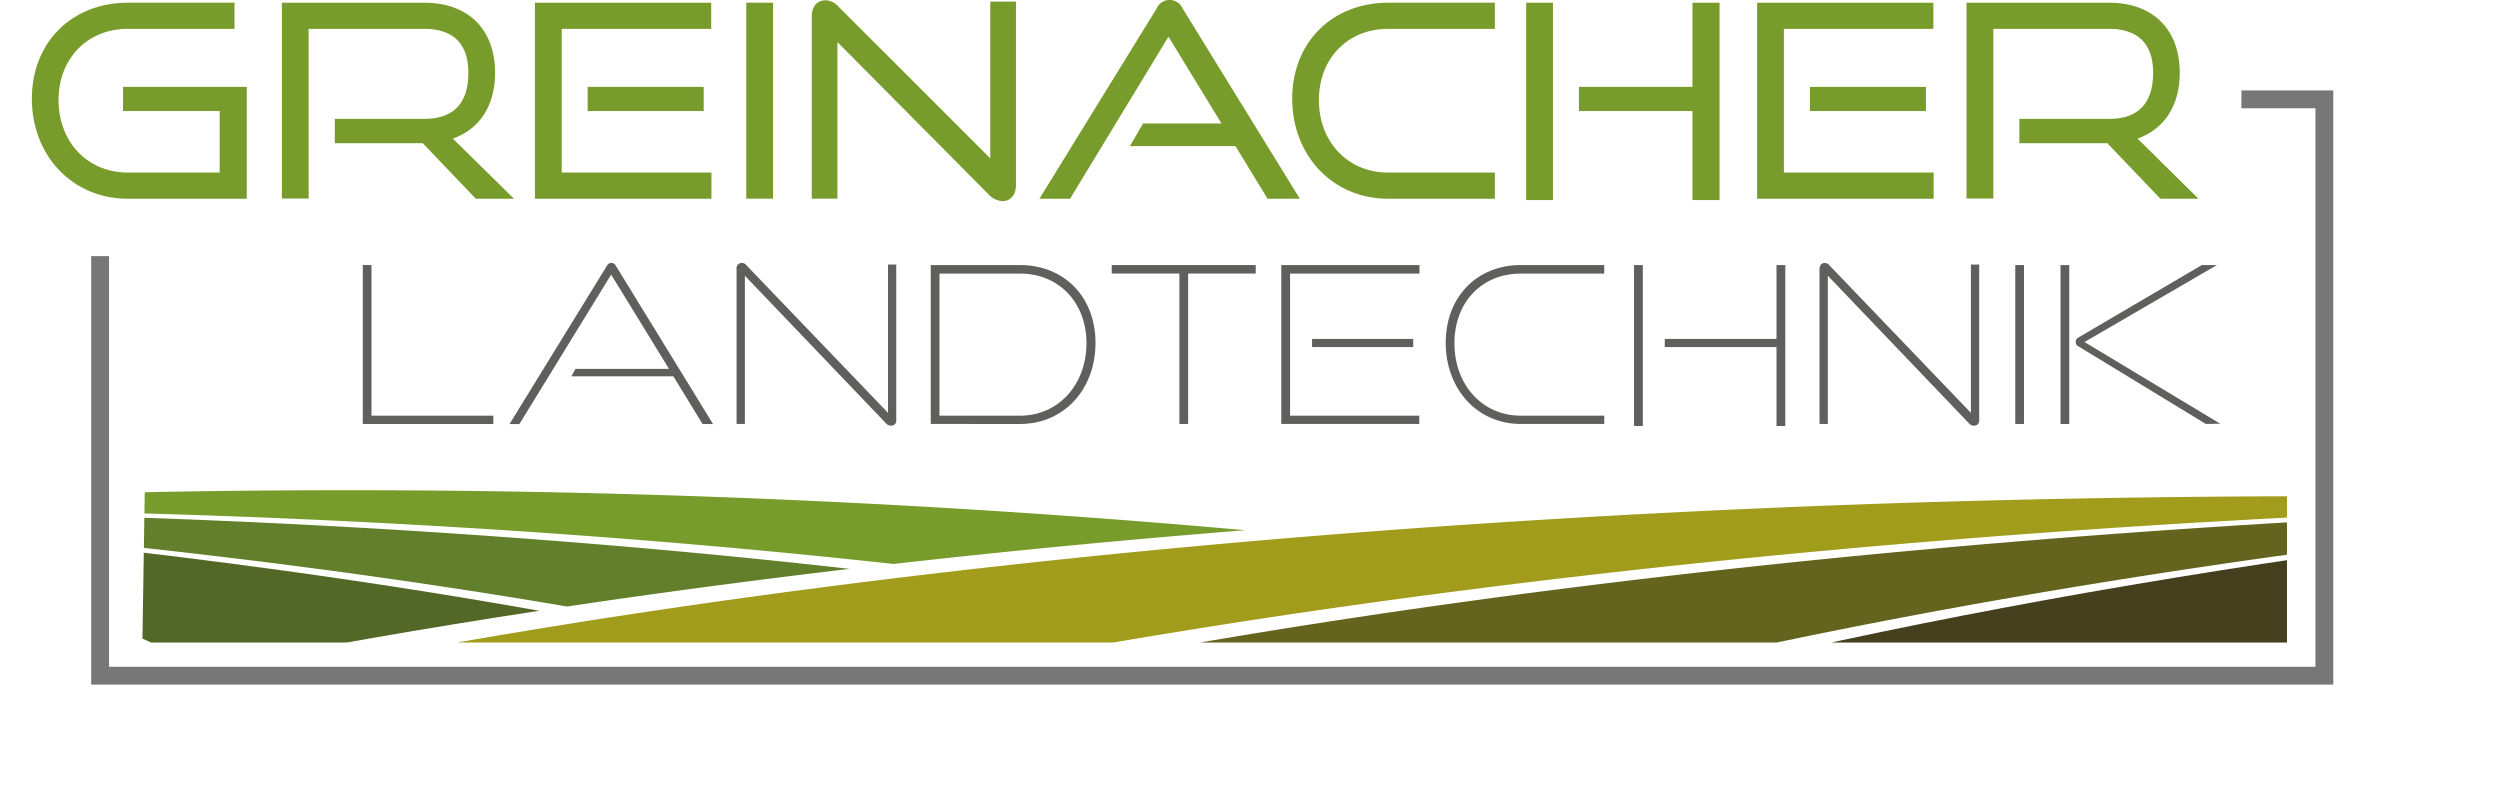 <svg id="Ebene_1" data-name="Ebene 1" xmlns="http://www.w3.org/2000/svg" xmlns:xlink="http://www.w3.org/1999/xlink" viewBox="0 0 397.85 128.06"><defs><style>.cls-1,.cls-12{fill:none;}.cls-2{clip-path:url(#clip-path);}.cls-3{fill:#a19c1b;}.cls-3,.cls-4,.cls-5,.cls-6,.cls-7,.cls-8{fill-rule:evenodd;}.cls-4{fill:#64641f;}.cls-5{fill:#443f1c;}.cls-10,.cls-6{fill:#789c2b;}.cls-7{fill:#62802b;}.cls-8{fill:#536826;}.cls-9{clip-path:url(#clip-path-2);}.cls-11{fill:#5f5f5e;}.cls-12{stroke:#777778;stroke-miterlimit:10;stroke-width:2.84px;}</style><clipPath id="clip-path" transform="translate(-24.2 -53.9)"><polygon class="cls-1" points="47.38 122.99 46.86 156.15 388.15 156.15 388.15 122.99 47.38 122.99"/></clipPath><clipPath id="clip-path-2" transform="translate(-24.2 -53.9)"><rect class="cls-1" width="421.31" height="201.03"/></clipPath></defs><g class="cls-2"><path class="cls-3" d="M116.58,174.31c78.7-20.93,185.39-35.31,305.3-39.5a13,13,0,0,0,.17-1.76q-13.85-.18-27.87-.18c-125.44,0-240.43,11.07-329.91,29.48,14.38,4.72,32.11,8.78,52.31,12" transform="translate(-24.2 -53.9)"/><path class="cls-4" d="M421.77,135.34C305,140.23,201.6,154.81,125.46,175.63a704.72,704.72,0,0,0,88.09,6.28C265.33,163,336.93,147.78,420.93,138a13.52,13.52,0,0,0,.84-2.62" transform="translate(-24.2 -53.9)"/><path class="cls-5" d="M420.65,138.58c-79.56,10-147.21,25.06-196.31,43.38,101.27-.15,184.61-19,196.31-43.38" transform="translate(-24.2 -53.9)"/><path class="cls-6" d="M24.44,135.12c49.88.73,97.81,3.69,141.94,8.53q27.18-3.08,56-5.37a1606.38,1606.38,0,0,0-194.57-5.54l-3.59.11a12.41,12.41,0,0,0,.24,2.27" transform="translate(-24.2 -53.9)"/><path class="cls-7" d="M159.52,144.44c-42-4.74-87.52-7.77-135-8.78a15.16,15.16,0,0,0,1.23,3.27c31.46,2.93,61.23,6.81,88.69,11.49q21.84-3.25,45.05-6" transform="translate(-24.2 -53.9)"/><path class="cls-8" d="M110,151.1c-25.95-4.62-54.08-8.51-83.84-11.55,4.24,7.55,15.41,14.56,31.85,20.61q24.79-4.91,52-9.06" transform="translate(-24.2 -53.9)"/></g><g class="cls-9"><path class="cls-10" d="M44.52,85.53c-8.79,0-15.25-6.87-15.25-15.92s6.46-15.28,15.25-15.28h17v4.16h-17c-6.33,0-11,4.64-11,11.33s4.62,11.54,11,11.54H59.16V71.58H43.78V67.72H63.47V85.53Z" transform="translate(-24.2 -53.9)"/><path class="cls-10" d="M99.92,85.53l-8.44-8.84h-14V72.82H91.74c4.66,0,7-2.53,7-7.33s-2.59-7-7-7H73.32v27H69.06V54.33H91.74c7.08,0,11.25,4.34,11.25,11.16,0,5.19-2.41,8.92-6.72,10.47L106,85.53Z" transform="translate(-24.2 -53.9)"/><path class="cls-10" d="M109.33,85.53V54.33h28.05v4.16H113.59V81.36h23.83v4.17Zm8.39-17.81h18.47v3.86H117.72Z" transform="translate(-24.2 -53.9)"/><rect class="cls-10" x="118.76" y="0.43" width="4.26" height="31.19"/><path class="cls-10" d="M157.47,60.6V85.52h-4.09v-29c0-1.59.88-2.58,2.24-2.58a2.92,2.92,0,0,1,2,1l24.17,24.16V54.16h4.09V83.38c0,1.59-.92,2.53-2.15,2.53a3.25,3.25,0,0,1-2.2-1.07Z" transform="translate(-24.2 -53.9)"/><path class="cls-10" d="M225.92,85.53l-5.1-8.37H204l2.11-3.61h12.48l-8.44-13.81L194.49,85.53h-4.88l18.64-30.25a2.26,2.26,0,0,1,4.17,0l18.64,30.25Z" transform="translate(-24.2 -53.9)"/><path class="cls-10" d="M245.09,85.53c-8.79,0-15.25-6.87-15.25-15.92s6.46-15.28,15.25-15.28h17v4.16h-17c-6.33,0-11,4.64-11,11.33s4.62,11.54,11,11.54h17v4.17Z" transform="translate(-24.2 -53.9)"/><path class="cls-10" d="M267.07,54.33h4.27V85.74h-4.27Zm26.47,31.41V71.58H275.47V67.72h18.07V54.33h4.31V85.74Z" transform="translate(-24.2 -53.9)"/><path class="cls-10" d="M303.83,85.53V54.33h28.05v4.16H308.09V81.36h23.83v4.17Zm8.4-17.81h18.46v3.86H312.23Z" transform="translate(-24.2 -53.9)"/><path class="cls-10" d="M368,85.53l-8.44-8.84h-14V72.82h14.29c4.66,0,7-2.53,7-7.33s-2.59-7-7-7H341.42v27h-4.27V54.33h22.69c7.08,0,11.25,4.34,11.25,11.16,0,5.19-2.42,8.92-6.72,10.47l9.71,9.57Z" transform="translate(-24.2 -53.9)"/><polygon class="cls-11" points="57.73 67.47 57.73 42.18 59.12 42.18 59.12 66.15 78.51 66.15 78.51 67.47 57.73 67.47"/><path class="cls-11" d="M136,121.37l-4.64-7.58H115.12l.67-1.19h14.87l-9.2-15-14.61,23.79h-1.57l15.5-25.19a.79.79,0,0,1,1.43,0l15.47,25.19Z" transform="translate(-24.2 -53.9)"/><path class="cls-11" d="M142.74,97.78v23.59h-1.32V96.74a.85.85,0,0,1,.86-1,.92.92,0,0,1,.71.38l22.53,23.48V96h1.31v24.74a.79.79,0,0,1-.82.9,1,1,0,0,1-.78-.34Z" transform="translate(-24.2 -53.9)"/><path class="cls-11" d="M172.32,121.37V96.08h14.22c6.92,0,12,5,12,12.38s-5,12.91-12,12.91Zm14.22-1.32c6.14,0,10.56-5,10.56-11.52s-4.42-11.09-10.56-11.09H173.71v22.61Z" transform="translate(-24.2 -53.9)"/><polygon class="cls-11" points="187.69 67.47 187.69 43.53 176.92 43.53 176.92 42.18 199.84 42.18 199.84 43.53 189.08 43.53 189.08 67.47 187.69 67.47"/><path class="cls-11" d="M228.1,121.37V96.08h22v1.36H229.5v22.61h20.56v1.32ZM233,107.84H249.1v1.29H233Z" transform="translate(-24.2 -53.9)"/><path class="cls-11" d="M266.21,121.37c-6.92,0-11.94-5.56-11.94-12.91s5-12.38,11.94-12.38H279.5v1.36H266.21c-6.1,0-10.55,4.45-10.55,11.09s4.45,11.52,10.55,11.52H279.5v1.32Z" transform="translate(-24.2 -53.9)"/><path class="cls-11" d="M284.24,96.08h1.4v25.61h-1.4Zm22.67,25.61V109.13H289.13v-1.29h17.78V96.08h1.4v25.61Z" transform="translate(-24.2 -53.9)"/><path class="cls-11" d="M315.08,97.78v23.59h-1.32V96.74c0-.59.32-1,.85-1a.93.93,0,0,1,.72.38l22.52,23.48V96h1.32v24.74a.79.79,0,0,1-.82.9,1,1,0,0,1-.78-.34Z" transform="translate(-24.2 -53.9)"/><rect class="cls-11" x="320.71" y="42.18" width="1.39" height="25.29"/><path class="cls-11" d="M352.11,96.08h1.39v25.29h-1.39Zm23.13,25.29L354.93,109a.72.72,0,0,1-.4-.69.78.78,0,0,1,.43-.7L374.6,96.08H377l-21.07,12.25,21.6,13Z" transform="translate(-24.2 -53.9)"/><polyline class="cls-12" points="16.27 42.18 15.93 42.18 15.93 107.53 369.9 107.53 369.9 15.81 356.7 15.81"/></g></svg>
